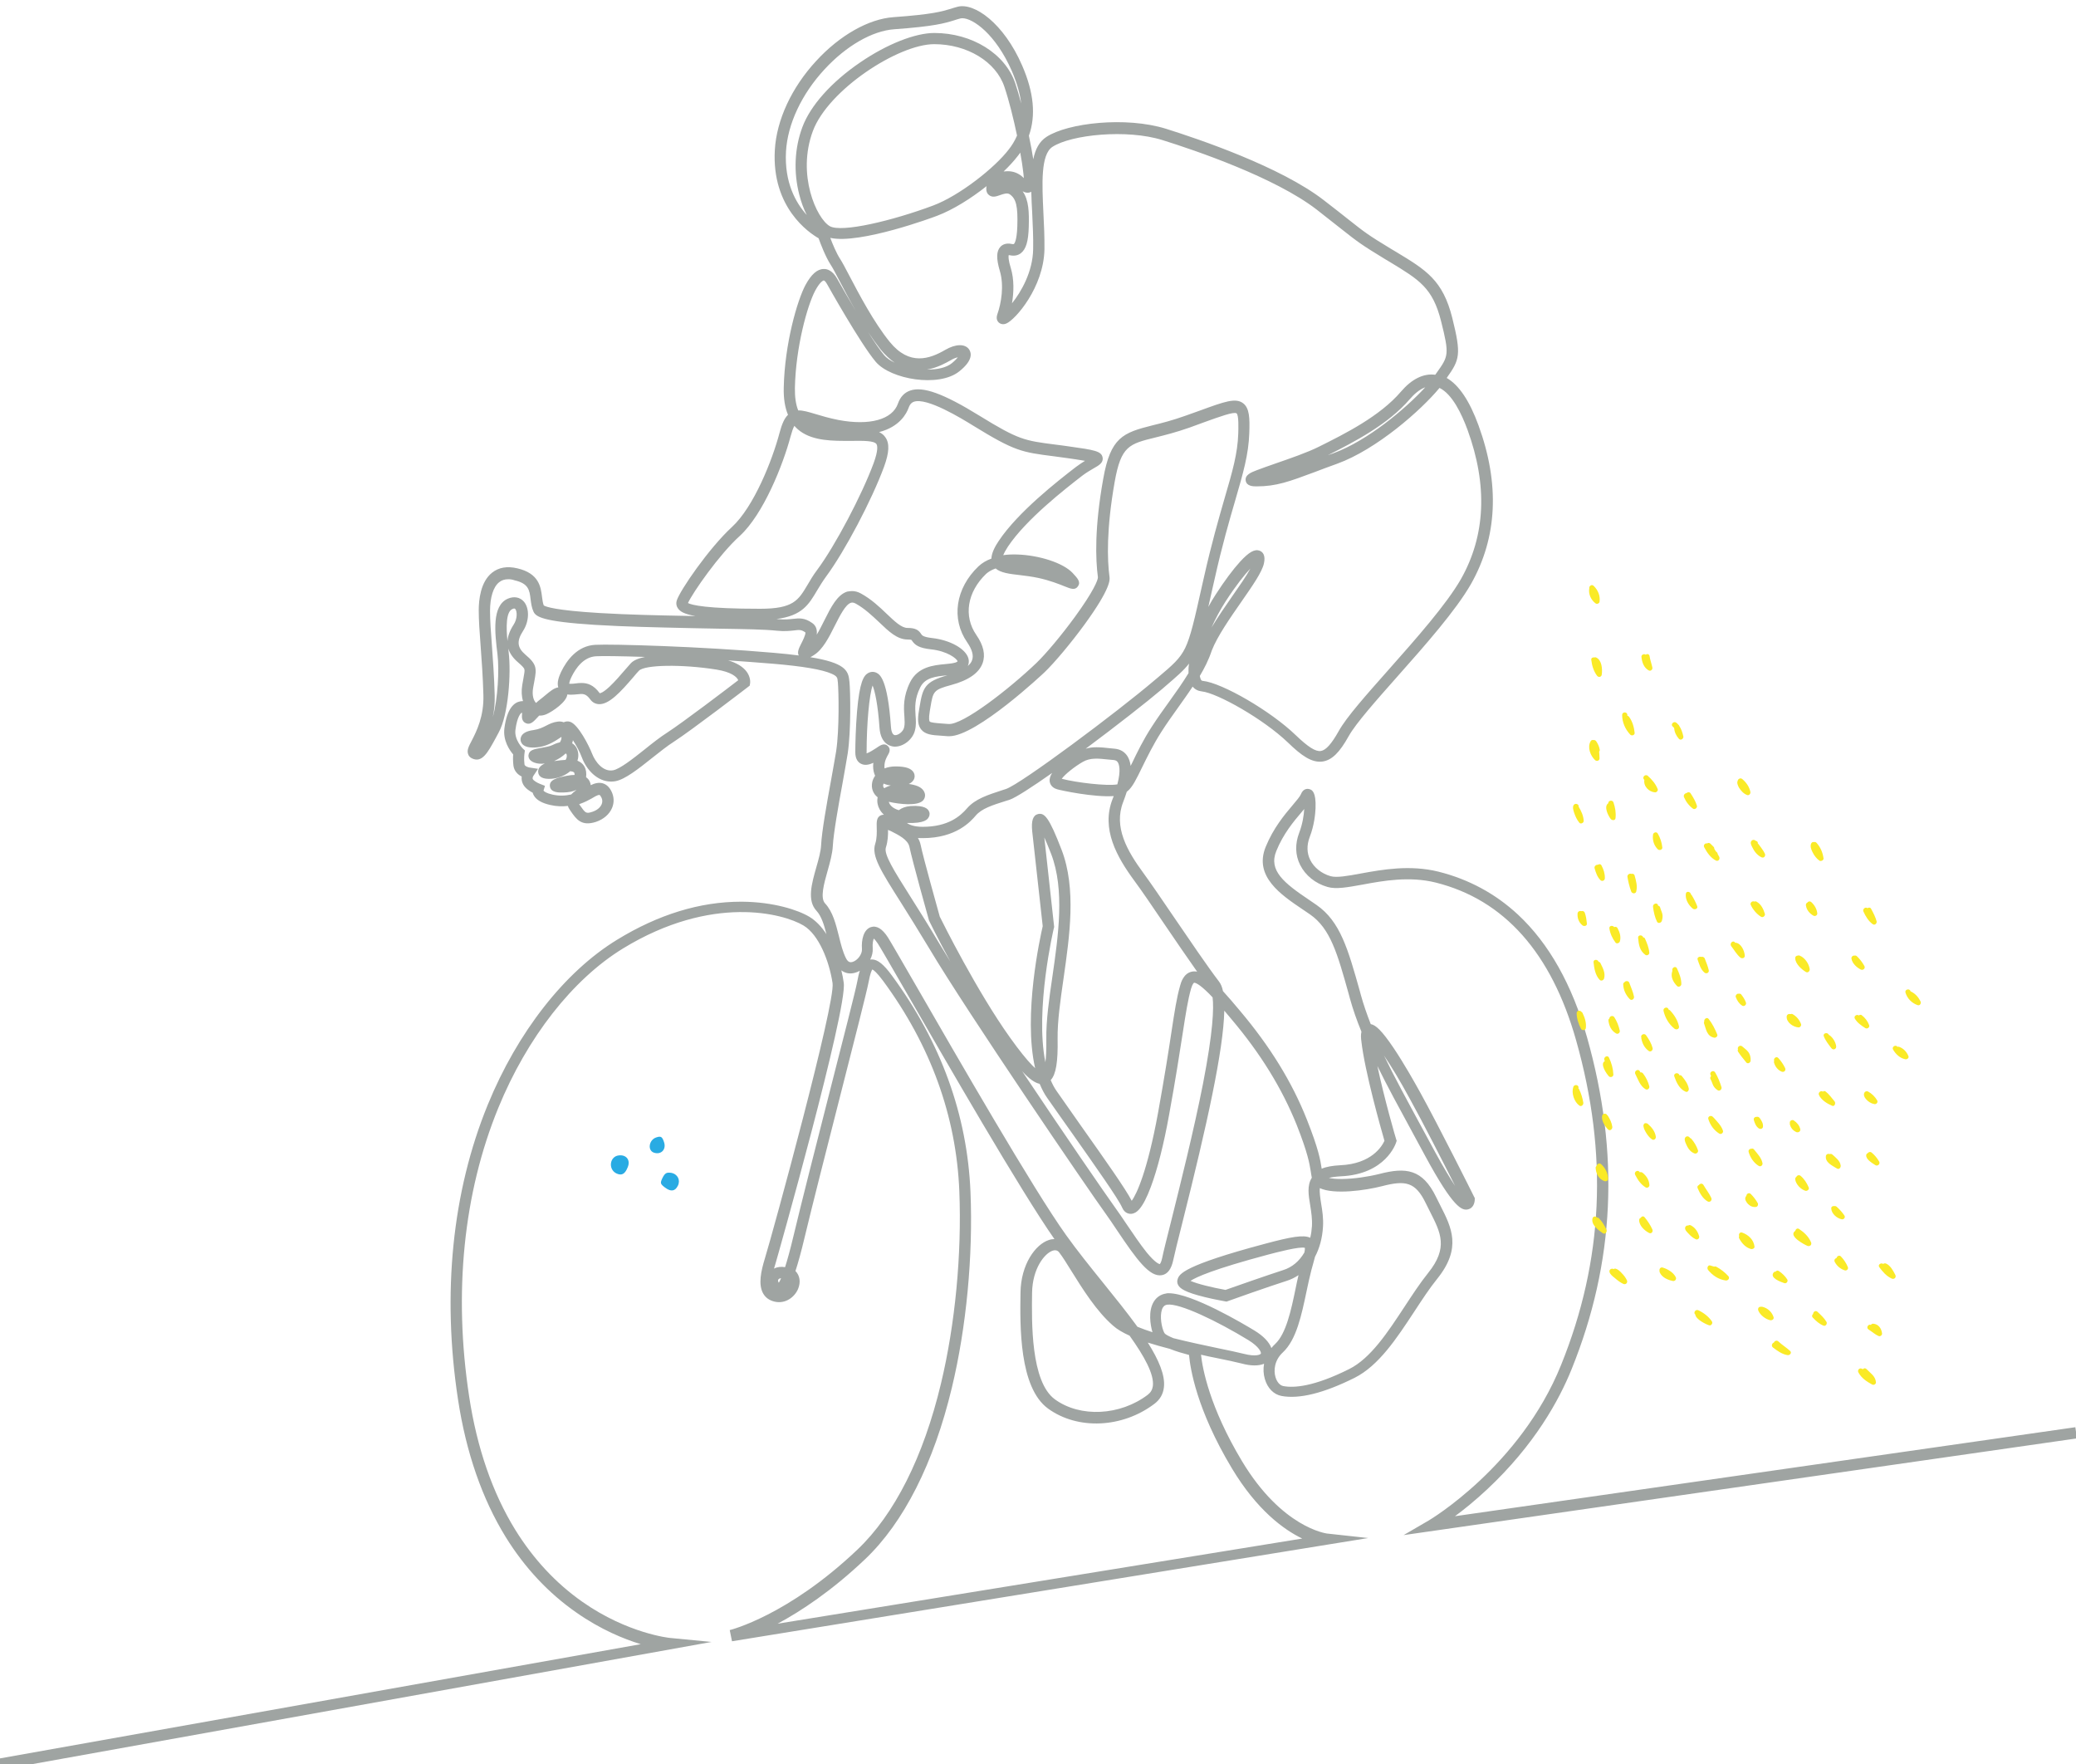 <?xml version="1.0" encoding="utf-8"?>
<!-- Generator: Adobe Illustrator 24.3.0, SVG Export Plug-In . SVG Version: 6.00 Build 0)  -->
<svg version="1.1" id="Ebene_1" xmlns="http://www.w3.org/2000/svg" xmlns:xlink="http://www.w3.org/1999/xlink" x="0px" y="0px"
	 viewBox="0 0 1560.7 1326.1" style="enable-background:new 0 0 1560.7 1326.1;" xml:space="preserve">
<style type="text/css">
	.st0{fill:#9FA4A2;}
	.st1{fill:#FAEA27;}
	.st2{fill:#29ABE3;}
</style>
<g>
	<g>
		<path class="st0" d="M0.7,1330.3l-1.5-8.4l482.5-86c-12.8-3.9-30.1-11-48.3-23.7c-21-14.6-38.9-33.7-53.2-56.8
			c-17.7-28.7-29.8-63.5-35.9-103.6c-12.1-79.4-4.4-155.9,22.4-221.4c22.4-54.7,57.8-99.9,97.2-124c31-19,62.3-28.6,93.1-28.6
			c0.3,0,0.7,0,1,0c23.5,0.2,41.9,6.2,50.4,11.3c5,3,9.3,7.6,12.9,13.1c-1.8-7.1-3.8-13.6-7.5-17.6c-7.2-7.7-3.6-20.4-0.1-32.7
			c1.7-5.9,3.4-12,3.6-16.7c0.5-10,4.1-30.4,7.4-48.3c1.5-8.5,3-16.6,3.9-22.2c2.5-16.5,1.9-45.3,1.3-51.8l-0.1-0.7
			c-0.2-2.6-0.3-3.9-4.7-5.8c-7-3.1-21.5-5.6-44.2-7.5c-10.7-0.9-22.1-1.7-33.5-2.5c6.5,1.9,11.2,4.8,14,8.6c3,4.2,2.6,8,2.5,8.7
			l-0.3,1.7l-1.3,1c-1.7,1.3-42.2,32.4-55.8,41.2c-4.9,3.1-10.6,7.7-16.2,12.1c-10.5,8.4-20.5,16.2-27.6,17.5
			c-1.1,0.2-2.2,0.3-3.3,0.3c-10.4,0-18.5-8.9-21.9-18c-1.6-4.3-4.3-9.3-6.8-13.1c-0.1,0.8-0.3,1.6-0.6,2.3c2.6,1.5,4.2,4.3,4.6,7.7
			c0.2,1.8,0,3.6-0.6,5.4c1,0.4,1.9,0.9,2.7,1.5c2.1,1.6,3.4,3.9,3.8,6.6c0.2,1.5,0.2,2.9,0,4.3c0.7,0.5,1.3,1.1,1.8,1.7
			c1,1.3,1.5,2.7,1.7,4.3c2.7-1.3,5.9-2.3,9-1.4c2.8,0.8,5.1,2.9,6.7,6.3c1.9,4,2,8.3,0.3,12.3c-2,4.7-6.4,8.5-12.1,10.4
			c-10.9,3.5-14.7-1.9-19.1-8.3l-0.4-0.6c-0.8-1.1-1.3-2.1-1.6-3.1c-4,0.5-8.5,0.4-13.2-0.7c-6.3-1.4-10.5-3.8-12.4-7.2
			c-0.4-0.7-0.7-1.4-0.8-2c-2.3-1.2-5.6-3.3-7.2-6.3c-1.1-2-1.3-4.1-1.1-5.9c-2.9-1.4-5.6-4-6.2-8.1c-0.4-3.4-0.4-6.6-0.2-8.5
			c-2.7-3.1-7.8-10.5-6.6-19.7c2-15.4,7.6-19.4,11.9-20.2c0.7-0.1,1.4-0.2,2.1-0.2c-1.1-3.5-1.3-7.6-0.6-12c0.3-1.9,0.6-3.6,0.9-5.1
			c0.6-3.5,1.1-5.7,0.7-6.9c-0.3-1-1.6-2.4-4.6-5c-3.8-3.2-6.3-6.7-7.5-10.5c0.1,1,0.2,1.9,0.3,2.8c1.9,15.6-0.1,46.8-7.5,60.3
			c-0.8,1.5-1.6,2.9-2.3,4.3c-6,11-10.3,18.9-17.9,15.1c-1.4-0.7-2.4-1.8-2.8-3.2c-1-2.9,0.4-5.7,2.8-10.2
			c3.5-6.8,9.2-18.1,8.7-34.3c-0.4-14.1-1.3-26.3-2.1-37.1c-0.8-10.3-1.4-19.2-1.4-26.5c0-7.6,1.3-21.3,10-28.2c5-4,11.4-5.1,19-3.3
			c16.4,3.8,17.7,14.1,18.6,21.6c0.3,2.3,0.6,4.6,1.3,6.3c1.6,1,8.8,3.7,41.9,5.7c21.6,1.3,46.3,1.8,62.6,2.1
			c3.3,0.1,6.3,0.1,8.8,0.2c0.2,0,0.4,0,0.7,0c-8.9-1.6-11.5-3.6-13-5.6c-1.3-1.7-1.7-3.8-1.1-5.9c2.2-7.5,24.4-39.7,41.5-55.4
			c16.6-15.2,30.5-50.6,35.8-70.7c1.8-6.8,3.7-11.1,6.4-13.7c-2.3-5.5-3.4-12.2-3.2-20.4c0.7-33.2,10.2-65.6,16.3-77.1
			c4.4-8.1,8.9-12.1,13.8-12.1c2.7-0.1,6.6,1.2,10,7.2c2.8,5,8.3,14.6,14.3,24.7c-4.9-8.5-9.3-16.9-12.8-23.6
			c-2.7-5.2-4.9-9.4-6.2-11.3c-4.1-6.3-7.8-16.2-9.2-20.1c-7.2-4.1-35.4-23.1-32.9-66.4c1.3-22.5,12.6-46.9,31.1-66.9
			c17.7-19.3,39.5-31.6,58.1-32.9c29.4-2.1,36.4-4.3,43.1-6.3c1.5-0.5,3.1-1,5-1.5c12.7-3.4,34.9,12.5,48.6,44.1
			c8.8,20.2,10.5,37.6,5.1,52.8c1.4,6.6,2.5,12.7,3.3,17.7c1.5-7.5,4.5-13.3,9.9-16.8c16-10.5,59.7-15.5,89.9-6.1
			c24.8,7.8,86,28.5,118.5,53.6c8.5,6.5,14.2,11.1,18.8,14.7c11.8,9.3,14.2,11.3,31.9,22l3.7,2.2c22.7,13.7,35.2,21.3,42.3,49.7
			c6.9,27.7,5.6,31.3-4.2,45.1c9.2,5.3,17.2,17.2,23.9,35.6c16.1,44.1,14.2,84.2-5.6,119.2c-11.2,19.7-34.5,46.1-55.1,69.3
			c-16.1,18.2-31.4,35.4-36.8,45c-7,12.6-12.7,18.1-19.6,19.2c-8.2,1.2-16.1-4.5-26.1-14.2c-18.4-17.7-53.2-37.3-64.9-38.5
			c-2.7-0.3-5.1-1.5-6.8-3.6c-3.5,5.4-7.3,10.6-10.9,15.7c-4.2,5.9-8.6,12-12.6,18.3c-6.2,9.7-10.7,19-14.4,26.5
			c-4.3,8.8-7.3,15.2-11.3,18.3c-0.1,0.1-0.2,0.2-0.3,0.2c-0.7,2.4-1.7,4.9-2.7,7.7c-7.4,18.8,3,36.9,15.3,53.6
			c5.2,7.1,13.6,19.4,22.5,32.5c12.1,17.7,25.7,37.8,34.3,49c1.3,1.7,2.3,4.1,2.9,7.1c3.7,4.1,8,9,12.8,14.8
			c22.6,26.8,39.1,53.5,50.3,81.8c8.8,22.2,10.1,30.3,11.1,36.8c0,0,0,0,0,0.1c3.5-1.5,8.1-2.3,13.8-2.6c23.8-1,31.6-14.4,33.4-18.4
			c-2.5-8.6-14.9-52.4-17.4-75.2c-0.2-1.5-0.5-4.2,0.1-6.8c-3.5-8.5-6.4-16.8-8.7-25.1l-0.8-3c-8.6-30.8-13.8-49.4-29.2-60.1
			c-1.7-1.2-3.5-2.4-5.3-3.6c-16.5-11.1-37-24.9-28-47.1c5.8-14.2,14.1-24.1,20.3-31.4c2.8-3.3,5.5-6.5,6.2-8.2
			c1.7-4.4,5.1-4.4,6.8-3.7c1.4,0.5,4.7,1.8,4.2,14.2c-0.2,4.2-0.9,12.7-4.4,21.7c-2.3,6.1-2.2,12,0.4,17.2
			c2.8,5.7,8.6,10.3,15.3,12.2c4.6,1.3,12.9-0.2,22.6-2c16.5-3,37-6.7,58.5-1.4c22.8,5.7,42.9,16.6,59.8,32.3
			c23.2,21.6,40.7,52.7,51.9,92.2c24.7,87.4,20.9,169.1-11.6,249.5c-9.2,22.8-27.7,56.9-63.6,90.4c-9.1,8.5-17.4,15.2-24.1,20.1
			l466.4-66.9l1.2,8.4l-506.2,72.7l18.9-11c0.7-0.4,68.8-40.8,99.5-116.9c31.8-78.6,35.5-158.4,11.3-244
			c-18.6-65.8-54.1-105.7-105.5-118.6c-19.8-4.9-39.3-1.4-54.9,1.5c-11.2,2-20,3.7-26.5,1.8c-9.1-2.6-16.6-8.6-20.6-16.6
			c-3.7-7.4-3.9-15.7-0.7-24.1c2.5-6.5,3.5-13,3.8-17.9c-0.6,0.8-1.3,1.6-2.1,2.5c-5.8,6.8-13.7,16.2-18.9,29.1
			c-6,14.7,5.9,24.1,24.8,36.8c1.8,1.2,3.6,2.4,5.4,3.7c17.9,12.4,23.7,33.2,32.6,64.8l0.8,3c2,7.2,4.5,14.4,7.4,21.8
			c3.7,0.6,8.4,4.9,17.3,18.1c7.7,11.5,15.7,25.7,19.8,33.1c14,25.3,40.4,78.1,40.6,78.6l0.5,0.9v1c0,2.9-1.3,6.6-4.9,7.5
			c-4.7,1.2-11.1-0.9-32.2-39.8c-3.2-5.9-6.2-11.5-9.1-16.8c-10.6-19.5-19.6-36-27-51.1c5.2,24.7,13.9,54.6,14.1,55l0.4,1.2
			l-0.4,1.2c-0.3,1-7.9,24-41.6,25.5c-3.6,0.2-6.6,0.6-9,1.2c2.3,0.5,5.6,0.9,10.3,0.8c8.4-0.1,19-1.6,27.8-3.8
			c19.7-5.1,32.3-3.8,42.6,17.5c1.1,2.2,2.2,4.4,3.2,6.4c8.3,16.3,16.2,31.8-2.4,54.9c-5.9,7.3-11.5,15.9-17.4,24.9
			c-13.1,19.9-26.6,40.5-44.8,49.6c-23.1,11.5-41.5,16.1-54.9,13.6c-5.8-1.1-10.5-5.8-12.5-12.7c-1.1-3.7-1.3-7.7-0.6-11.5
			c-4.1,1.7-10,1.7-16.9-0.2c-4.7-1.2-11.4-2.6-19.3-4.2c-3.6-0.7-7.4-1.5-11.2-2.4c1.1,10.3,6.4,39.4,30.8,80
			c30.1,50.1,63.4,54.3,63.8,54.4l31.1,3.4l-30.9,5l-447.4,72.6l-1.7-8.4c0.4-0.1,43.7-10.8,96-60.5c27.9-26.5,49.6-69.6,62.8-124.8
			c10.7-44.6,15.7-97.3,13.8-144.7c-2.3-56.4-21.6-109.6-57.3-158c-4.8-6.5-7.2-8.2-8.1-8.6c-0.5,0.7-1.6,2.9-2.8,9.5
			c-1.4,7.3-10.6,43.4-21.3,85.3c-10,39.2-21.3,83.6-26.8,106.6c-2.6,11-4.9,19.2-6.9,25.3c3.3,3.3,4.1,8.3,2,13.4
			c-2.6,6.2-9.5,11.5-17.7,9.6c-3.8-0.9-6.7-2.9-8.5-6c-4-6.9-1.6-17.2,1.2-26.4c6-19.5,53.2-192,50.9-207
			c-2.5-16.6-10.3-36.4-21.8-43.3c-15.1-9.1-68.9-23.6-135.7,17.2c-37.9,23.2-72.1,66.9-93.8,119.9c-26.2,64-33.8,139-21.9,216.9
			c5.9,38.8,17.6,72.5,34.6,100.1c13.6,22,30.6,40.3,50.6,54.3c34.1,23.9,65.6,27.1,65.9,27.1l31.1,3L0.7,1330.3z M655.5,721.2
			c4.3,0,8.9,3.7,15.1,12.2c36.7,49.9,56.6,104.6,59,162.7c2,48.1-3.1,101.7-14,147c-13.6,56.8-36.2,101.4-65.3,129
			c-25.2,23.9-48.2,39-65.7,48.4l394.4-64c-13.9-6.7-34-21.3-52.9-52.8c-26.6-44.3-31.3-75.2-32.2-85.2c-4.1-1.1-9.6-2.6-14.5-4.6
			c-5.7-1.5-11.2-3-16.5-4.7c8.2,13,13.2,24.6,12.1,33.7c-0.6,5.1-3,9.2-7.1,12.3c-24.1,18.3-57.7,19.8-80,3.6
			c-21.8-15.9-21.1-62.3-20.7-87.2c0.3-21.2,11.2-36.2,21.3-39.5c1.4-0.5,2.8-0.7,4.2-0.7c-25.1-35.8-81.2-133-111.5-185.7
			c-11.2-19.4-19.2-33.3-21.3-36.5c-1.4-2.1-2.4-3.2-3-3.7c-0.5,1.2-1.1,3.8-0.8,7.3c0.2,2.8-0.5,5.8-1.9,8.5
			C654.8,721.2,655.1,721.2,655.5,721.2z M793.2,939.8c-0.5,0-1.1,0.1-1.8,0.3c-6.1,2-15.2,13.4-15.5,31.6
			c-0.3,21.7-1.1,66.9,17.2,80.2c19,13.8,49,12.3,69.8-3.5c2.2-1.7,3.4-3.8,3.8-6.5c1.1-8.9-6.5-22.5-17.5-37.9
			c-5.1-2.3-9.4-4.8-12.5-7.6c-12.4-10.8-22.9-27.6-31.3-41.1c-3.5-5.6-6.5-10.5-9-13.7C795.8,940.7,794.8,939.8,793.2,939.8z
			 M988.6,944.7c-0.4,1.6-0.9,3.4-1.4,5.2c-0.4,1.4-0.8,3-1.3,4.7c-1.3,4.9-2.4,10.2-3.6,15.8c-3.8,18-7.6,36.6-17.9,46.2
			c-6.4,5.9-7,13.7-5.5,18.6c1.1,3.7,3.3,6.2,5.9,6.7c7.9,1.5,22.9,0.5,49.5-12.8c16.2-8.1,29-27.7,41.5-46.7
			c5.8-8.8,11.7-17.9,17.9-25.6c15.2-18.9,9.4-30.1,1.5-45.7c-1.1-2.1-2.2-4.3-3.3-6.6c-7.8-16.2-15.4-17.4-32.8-12.9
			c-12.8,3.3-36.2,6.5-46.9,1.5c-0.3,3.1,0.3,7.1,1,11.6c0.9,5.3,1.8,11.2,1.4,17.4C994.1,930.7,992,938.3,988.6,944.7z
			 M882.2,1005.9c11.5,2.9,23.5,5.4,33.4,7.5c7.9,1.6,14.8,3.1,19.7,4.3c8.6,2.2,12.2,0.6,12.6-0.2c0.4-0.9-1.2-5.1-9.3-10.1
			c-23.4-14.3-51.9-28-61.1-26.7c-1.5,0.2-2.5,0.9-3.3,2.2c-2.3,3.9-1.6,12.1,0.4,17.4c0.5,1.2,0.8,1.8,1,2
			C876.3,1003.2,878.8,1004.5,882.2,1005.9z M878.6,972.1c17.5,0,56.5,23.2,64.4,28c6.8,4.1,11.2,8.8,12.8,13.2
			c0.9-1.1,1.8-2.1,2.8-3c8.3-7.7,12.1-25.7,15.4-41.7c0.7-3.5,1.4-6.8,2.2-10.1c-2.7,1.8-5.7,3.3-8.9,4.3
			c-12.3,3.9-43.8,15-44.1,15.2l-1.1,0.4l-1.1-0.2c-0.3-0.1-7.6-1.3-15.3-3.2c-15.1-3.7-18.5-6.5-19.9-8.9c-0.9-1.5-1-3.2-0.4-4.8
			c1.3-3.5,3.7-9.9,65.7-26.4c19.4-5.2,28.8-6.9,33.9-4.5c0.7-2.8,1.1-5.7,1.3-8.8c0.3-5.2-0.5-10.4-1.3-15.5
			c-1.3-7.7-2.5-15,1.2-20.8c-0.3-1.7-0.6-3.2-0.8-4.8c-1-6.1-2.2-13.7-10.6-35C963.7,818,947.7,792,925.7,766
			c-1.8-2.1-3.6-4.2-5.3-6.3c-0.6,29.5-12.8,85-31.7,160.1c-3.2,12.7-5.7,22.7-6.7,27.5c-1.4,6.6-4.2,10.4-8.4,11.2
			c-9.3,1.8-19-11.6-33.9-33.8c-2.9-4.3-5.6-8.4-8-11.7c-13.9-19.2-104.8-152.5-133-199.9c-8.3-13.8-15.5-25.3-21.3-34.5
			c-15.4-24.3-22.4-35.4-19.4-44.4c1.3-4,1.2-8.8,1.1-12.2c-0.1-4.1-0.2-7.6,3-9.1c0.6-0.3,1.4-0.5,2.4-0.5c-2.7-2.5-4.2-5.4-4.7-8
			c-0.4-1.8-0.3-3.5,0-5.1c-3.4-2.6-5-6.8-4.1-11.2c0.3-1.7,1.1-3.4,2.2-5c-0.9-1.9-1.5-4.3-1.5-7.2c0-0.9,0.1-1.7,0.2-2.5
			c-3.3,1.5-6.6,2.2-9.5,0.6c-1.9-1-4.1-3.3-4.1-8.5c0-5.8,0.3-18.7,1.3-30.6c1.9-22.3,5-27,8.2-28.9c2.1-1.2,4.5-1.3,6.6-0.2
			c2.2,1.2,8.2,4.3,10.7,40.6c0.1,1.8,0.7,6,3,6.2c2.4,0.2,6.2-2.6,6.9-5.8c0.6-2.4,0.4-5.2,0.2-8.4c-0.5-6.6-1-14.9,4.3-25.6
			c5.8-11.6,17.7-12.8,26.4-13.6c3.8-0.4,7.7-0.7,9.1-1.9c0.1-0.1,0.1-0.1,0.2-0.2c-0.5-2-7.7-7.7-20-9c-9.1-1-12.1-3.2-14.4-6.7
			c-0.1-0.1-0.2-0.3-0.3-0.4c-0.2-0.1-1-0.3-2.9-0.3c-7.8,0-14.1-6-21.4-13c-5.1-4.8-10.9-10.3-17.6-14c-1.8-1-3-0.8-3.6-0.6
			c-4.1,1.3-8.3,9.7-12.1,17.2c-4.4,8.8-9,17.9-15.7,22.1c-0.8,0.5-1.7,1.1-2.7,1.6c25.8,4.2,28.6,9.9,29.3,17.8l0.1,0.6
			c0.7,7,1.3,36.5-1.3,53.9c-0.9,5.7-2.4,13.8-3.9,22.4c-3.1,16.8-6.8,37.7-7.3,47.2c-0.3,5.7-2.1,12.2-3.9,18.6
			c-2.7,9.6-5.8,20.4-1.9,24.6c5.8,6.2,8.1,15.6,10.4,24.7c1.4,5.8,2.9,11.8,5.3,16.5c1.6,3.2,3.4,3.2,4.8,2.8
			c3.8-1,7.5-5.9,7.2-9.7c-0.5-6.8,1.1-14.6,6.7-16.5c4.3-1.4,8.6,1.2,12.8,7.7c2.1,3.3,9.8,16.7,21.5,36.9
			c30.8,53.4,88.1,152.9,112.4,186.8c8.2,11.5,18.1,23.8,27.7,35.7c9.3,11.5,18.3,22.7,26,33.3c3.4,1.4,7.2,2.8,11.3,4.1
			c-1.7-5.8-3.2-15.9,0.9-22.8c2.1-3.5,5.3-5.7,9.4-6.3C877,972.1,877.8,972.1,878.6,972.1z M895,962.8c4.8,2.2,16.2,5,26.3,6.8
			c5.6-2,32.2-11.3,43.4-14.9c6.7-2.1,12.1-6.7,15.9-13.2c0.3-1.5,0.5-2.8,0.4-3.5c-3.6-1.3-21.8,3.5-27.8,5.1
			C912.3,954,899.2,960,895,962.8z M587.2,960.8c-0.8,0.1-1.4,0.3-1.8,0.7c-0.2,0.2-0.9,0.8-0.2,2.2c0.1,0.2,0.2,0.4,0.3,0.5
			C586,963.5,586.5,962.4,587.2,960.8z M632.5,729.4c0.8,3.2,1.4,6.3,1.8,9.3c3,19.5-50.6,209-51.2,210.8c-0.3,1-0.7,2.4-1.2,4.1
			c2.4-1.3,5.3-1.6,8.3-1.1c1.7-5.3,3.8-12.8,6.3-23.3c5.5-23.1,16.8-67.6,26.8-106.8c10.2-40,19.9-77.7,21.2-84.7
			c0.5-2.8,1.1-5.6,1.9-8c-1.2,0.7-2.4,1.2-3.6,1.5C639,732.3,635.4,731.6,632.5,729.4z M768.5,805.3
			c31.1,46.6,62.4,92.1,70.1,102.8c2.5,3.4,5.3,7.6,8.2,11.9c4.9,7.2,10.4,15.4,15.3,21.5c6.6,8,9.3,8.6,9.8,8.7
			c0.2-0.2,1.1-1.2,1.8-4.6c1-5,3.6-15.1,6.8-27.9c6.7-26.9,16.9-67.5,23.9-103.1c7.6-39.1,8.2-56.9,7.2-64.9
			c-1.8-2-3.6-3.7-5.2-5.2c-6.4-6-8.5-5.8-8.7-5.8c0,0-1.1,0.4-2.3,4.5c-2.4,8.5-3.9,18.2-6.4,34.3c-2.2,14-5.1,33.2-10.1,60.5
			c-4,22.3-8.8,41-13.7,54.1c-6.4,17.2-11.1,19.9-14.5,20.3c-1.1,0.1-5,0.2-7.1-4.7c-2.8-6.5-19.7-30.4-37.5-55.7
			c-6.2-8.8-12.7-17.9-18.9-26.8c-2.2-3.1-4-6.7-5.6-10.5C778.1,814,773.8,811.1,768.5,805.3z M789.9,811.9c1.3,3,2.7,5.8,4.5,8.3
			c6.2,8.9,12.6,18,18.8,26.8c17.7,25,33.1,46.8,37.6,55.6c3.7-4.9,11.8-22.4,19.8-66.1c4.9-27.2,7.9-46.3,10-60.3
			c2.5-16.4,4-26.2,6.6-35.3c0.6-2.3,2.6-9.2,8.7-10.5c1.3-0.3,2.7-0.3,4.1,0c-7.6-10.8-16.6-23.9-24.8-36
			c-8.8-13-17.1-25.2-22.3-32.2c-13.1-17.8-25.4-39.1-16.4-61.8c0.3-0.7,0.5-1.4,0.8-2c-15.1,1-39.4-4.2-42.5-5.1
			c-4.6-1.3-5.5-4.6-5.7-6c-0.2-2,0.5-4.2,1.9-6.3c-15.1,10.6-27.4,18.6-32.1,20.2l-2.3,0.7c-10.8,3.4-18.6,5.9-23.1,11.2
			c-3.6,4.2-14.6,16.9-39.8,16.9c-1.2,0-2.4,0-3.6-0.1c0.9,1.5,1.6,3.2,2,5.1c2,9.8,13.2,49.6,14.4,54c2.3,4.7,28,56.2,52.8,90.9
			c7,9.8,12.5,16.6,16.8,21c0.8,0.8,1.5,1.4,2.1,2c-9.2-40,3.9-98.9,5.7-106.7l-7.9-71.3c-0.8-8,0.6-12.1,4.4-13
			c4.8-1.1,8.3,2.4,17.7,26.9c11.2,29.1,6,64.9,1.5,96.4c-2.4,16.7-4.7,32.4-4.5,45.8C795.4,798.2,793.9,807.6,789.9,811.9z
			 M1040.5,793.5c7.8,16.2,17.6,34.1,29.3,55.7c2.9,5.4,6,11,9.1,16.8c6.6,12.1,11.5,20.1,15,25.4c-8.7-17.3-24.3-47.9-34-65.4
			C1052.5,812.3,1045.8,801.3,1040.5,793.5z M785.1,629.5l7.4,67.3l-0.2,0.7c-0.2,0.7-14.4,61.3-6.4,101c0.5-3.7,0.8-9.2,0.7-17.4
			c-0.2-14.1,2.1-30.2,4.6-47.2c4.4-30.5,9.4-65.1-1-92.1C788.1,636.5,786.5,632.5,785.1,629.5z M667.6,623.8
			c0.1,3.7-0.1,8.6-1.6,13.2c-1.7,5.1,5.9,17.2,18.5,37.1c5.8,9.2,13.1,20.7,21.4,34.7c2.4,4,5.3,8.7,8.5,13.9
			c-9.4-17.3-15.7-30.1-15.8-30.4l-0.2-0.4l-0.1-0.4c-0.5-1.8-12.4-44.3-14.6-54.9c-1.1-5.5-8.3-9-14-11.9
			C669,624.5,668.3,624.1,667.6,623.8z M656.4,704.9L656.4,704.9L656.4,704.9z M681.8,618.6c1.8,1.4,5.5,2.9,11.9,2.9
			c19.1,0,28.2-8,33.3-13.9c6.2-7.1,15.4-10,27-13.8l2.2-0.7c11.1-3.6,83.9-58,111.7-81.7l2.4-2c11.5-9.7,16.7-14.2,20.7-22.3
			c4.1-8.5,7-21.4,12.7-47l1.3-5.7c5.8-25.9,11.3-44.8,15.7-60.1c5.9-20.1,9.7-33.4,10.2-48.3c0.1-3.5,0.5-14.1-1.3-15.3
			c-2-1.4-12.7,2.5-24.1,6.6c-3.4,1.2-7.1,2.6-11.2,4.1c-10.2,3.6-18.7,5.7-25.5,7.4c-20,4.9-26,6.4-30.8,33.4
			c-6.3,35.7-5.6,58.6-3.9,71.4c0.3,2.1,1.1,8.5-18.6,35.6c-10.2,14-22.7,28.9-30.2,36.1c-0.5,0.5-51,48.1-71.6,48.1
			c-0.4,0-0.7,0-1.1,0c-1.9-0.2-3.6-0.3-5.3-0.4c-6.5-0.4-11.7-0.8-14.8-4.7c-2.4-3-2.9-7.2-1.6-14.4c0.2-1,0.3-2,0.5-3
			c2.3-13.9,3.9-18.6,20.9-23.3c-0.3,0-0.6,0.1-0.9,0.1c-7.8,0.8-15.9,1.5-19.6,9c-4.3,8.6-3.9,15-3.5,21.2
			c0.3,3.7,0.5,7.3-0.4,10.9c-1.6,7.1-9.1,12.9-15.9,12.4c-2.3-0.2-9.9-1.7-10.8-14.1c-1.2-17.6-3.5-27.7-5.2-31.8
			c-2.5,7-4.5,28.6-4.5,50.3c0,0.3,0,0.5,0,0.7c2-0.6,5.7-3,7.4-4.1c0.5-0.3,0.9-0.6,1.3-0.9c1.9-1.2,4.8-3,7.3-0.5
			c2.5,2.4,0.8,5.3,0.2,6.4c-1,1.7-2.8,4.8-2.8,8.7c0,0.6,0,1.2,0.1,1.7c2.4-1,5.2-1.5,8.4-1.5c0,0,0,0,0,0c3.8,0,6.8,0.4,9.1,1.2
			c4.6,1.7,5.1,4.8,5.1,6.1c0,2.5-1.6,4.6-4.4,5.9c2.5,0.3,4.8,0.9,6.6,1.6c3.6,1.5,4.9,3.7,5.4,5.3c0.6,2.1,0,4.3-1.6,5.8
			c-4.3,3.9-17,2.6-25.4,0.7c0,0,0,0,0,0c0.5,2.4,3,5,7.5,6.3c2.1-1.6,5-2.8,8.9-3.1c10.9-0.7,12.8,2.4,13.5,3.4c1,1.6,1,3.5,0,5.1
			C697.4,615.7,695.4,619.1,681.8,618.6z M435.4,604.5C435.4,604.5,435.4,604.5,435.4,604.5l0.5,0.7c4.3,6.1,4.6,6.6,9.5,5
			c3.3-1.1,5.8-3.1,6.9-5.6c0.7-1.7,0.7-3.5-0.2-5.2c-0.6-1.2-1.1-1.8-1.4-1.8c-1.2-0.4-4.9,2-6.1,2.7
			C443,601.2,439.8,603,435.4,604.5z M408.6,594.3c0.4,0.6,2.2,2,6.8,3c4.9,1.1,9.7,0.9,14-0.1c1.1-1.2,2.3-2.1,3.2-2.8
			c0.2-0.2,0.5-0.4,0.8-0.7c-2.6,1.3-5.9,1.9-9.8,2c-3.4,0.1-9.6,0.2-10.2-4.7c-0.5-4.5,4.4-6.3,13-7.9c2.1-0.4,3.9-0.6,5.6-0.6
			c0-0.3,0-0.6-0.1-1c-0.1-0.7-0.3-0.9-0.5-1c-0.5-0.4-1.5-0.7-2.7-0.8c-3.7,3.2-8.8,5.3-14.1,5.7c-6.2,0.4-9.6-1.2-10-4.9
			c-0.3-2.7,1.5-5,5-6.6c-2.8,0.4-5.6,0.2-8-0.7c-3.8-1.5-4.4-3.8-4.3-5.5c0.4-3.9,4.2-4.6,9.4-5.5c2.9-0.5,6.8-1.2,8.5-2.1
			c1.2-0.6,3.3-1.6,5.7-2.1c0,0,0,0,0,0c0.9-1.3,1.3-2.8,1.2-4.1c-4.2,2.8-9.7,6.5-16.4,7.6c-4.6,0.7-10.5,0.9-13.2-2.4
			c-1.2-1.5-1.5-3.4-0.8-5.2c1.1-2.7,4.1-4.4,9.2-5.1c4.3-0.6,7.1-2,9.8-3.4c2.5-1.3,5.2-2.6,8.7-3c1.6-0.2,3.1,0,4.4,0.5
			c1.6-0.7,3.2-0.9,4.9-0.3c6,2,14.1,17.9,16.5,24.1c2.2,5.7,8.1,13.7,15.7,12.3c5.1-0.9,15.1-8.8,23.9-15.8
			c5.7-4.6,11.7-9.3,16.9-12.6c11.7-7.6,45-32.9,53.3-39.3c-1-2.5-5.2-6.2-16.4-8c-25.7-4.1-54-3.7-58.3,0.9
			c-1.1,1.1-2.5,2.8-4.1,4.7c-9.7,11.3-18.3,20.7-25.9,20.4c-2.6-0.1-4.9-1.3-6.5-3.5c-3.4-4.6-5.5-4.4-10-3.9
			c-1.4,0.1-2.9,0.3-4.6,0.3c-1,0-1.9-0.1-2.7-0.2c-0.5,5.7-11.1,12.8-15.6,14.8c-1.8,0.8-3.7,1.2-5.6,1.1c-0.3,0.4-0.6,0.7-0.9,1
			c-3.3,3.6-5.7,6.2-9.1,4.7c-1.2-0.5-3.2-2-2.9-5.8c0.1-1,0.1-1.6,0-2.1c0,0-0.1,0-0.1,0c-0.6,0.1-3.5,2.7-4.8,12.9
			c-1,7.6,5.5,13.9,5.5,14l1.6,1.5l-0.3,2.2c0,0-0.6,3.9,0,8.3c0.2,1.4,3,2.2,3.6,2.3l6.6,1l-3.7,5.6c0,0,0,0,0,0
			c0,0-0.7,1.3-0.2,2.2c0.6,1.1,3.2,2.7,5.3,3.5l3.8,1.5L408.6,594.3z M408.4,594.9L408.4,594.9
			C408.4,594.9,408.4,594.9,408.4,594.9z M664.3,589c-0.1,0.3-0.2,0.6-0.3,0.9c-0.2,0.8-0.1,1.8,0.8,2.6c0.3-0.2,0.7-0.4,1-0.6
			c1.2-0.6,2.5-1.1,3.9-1.5C667.8,590.2,666,589.8,664.3,589z M798.2,585.4c11.1,2.9,34.1,5.6,41.8,4.2c2.9-10.9,1.2-15.2,0.4-16.5
			c-0.5-0.8-1.2-1.6-3.1-1.8c-1.5-0.1-2.9-0.3-4.3-0.4c-7.4-0.8-13.3-1.4-18.8,1.7C808,576.1,800.5,582.1,798.2,585.4z M796.7,584.9
			C796.7,584.9,796.7,584.9,796.7,584.9C796.7,584.9,796.7,584.9,796.7,584.9z M411.4,576.9L411.4,576.9L411.4,576.9z M824.3,561.7
			c3.2,0,6.4,0.3,9.7,0.7c1.3,0.1,2.7,0.3,4.1,0.4c4.2,0.4,7.5,2.4,9.6,5.8c1,1.7,1.9,3.9,2.3,7.1c0.3-0.7,0.7-1.5,1.1-2.2
			c3.7-7.7,8.3-17.3,14.9-27.4c4.1-6.4,8.6-12.6,12.9-18.6c5.2-7.2,10.2-14.3,14.6-21.5c-0.1-2.2,0-4.7,0.4-7.2
			c-4.1,5.3-9.6,10-17.9,17.1l-2.3,2c-11.4,9.7-34.7,27.9-57.5,44.9C818.8,562,821.5,561.7,824.3,561.7z M425.2,566.4
			c-2.4,2.3-5.5,4.3-8.7,5.7c0.3-0.1,0.6-0.1,0.9-0.1c2.8-0.4,5.4-0.7,7.8-0.8c0.7-1.1,1-2.3,0.9-3.4c0-0.4-0.2-1.1-0.5-1.2
			C425.6,566.5,425.4,566.4,425.2,566.4z M902,508.1c0.2,1,0.4,1.8,0.7,2.5c0.5,1,1,1.2,1.5,1.2c14.7,1.5,51.3,22.8,69.9,40.8
			c9.3,8.9,14.9,12.5,18.9,11.9c3.8-0.6,8-5.3,13.4-14.9c5.8-10.5,20.7-27.2,37.8-46.5c20.3-22.9,43.3-48.9,54.1-67.8
			c18.5-32.7,20.2-70.4,5-112.1c-4.5-12.3-11.6-27-21.1-31.6c-13.8,16.7-47.2,46.2-77,57c-6.4,2.3-11.8,4.3-16.7,6.2
			c-19.3,7.2-29,10.8-43.8,10.8c-2.4,0-7.5,0-8.2-4.3c-0.7-4.3,4-6.2,8.2-7.8c3.6-1.4,8.5-3.1,14.2-5.1c10.7-3.7,24.1-8.3,32.8-12.7
			c19.3-9.6,45.7-22.8,61.5-41.3c8.1-9.5,17-13.9,25.8-12.7l1-1.4c9-12.6,9.7-13.7,3.4-38.8c-6.3-25.1-16.3-31.1-38.4-44.5l-3.7-2.2
			c-18.1-11-20.9-13.2-32.8-22.6c-4.6-3.6-10.3-8.1-18.7-14.7c-31.4-24.2-91.5-44.6-115.9-52.2c-26.8-8.4-68.6-4.1-82.7,5.1
			c-8.9,5.8-7.8,28-6.8,49.3c0.5,9.2,0.9,18.7,0.8,27.8c-0.6,28.5-21.8,52.8-28.7,55.7c-3.1,1.3-5.1-0.3-5.7-0.8
			c-0.9-0.9-2.2-2.8-1-6.2c3-8.5,5.1-21.5,1.9-32.4c-2.8-9.4-2.7-15,0.4-18.3c1.4-1.5,4.1-3.1,8.6-2.1c0.3,0.1,1.2,0.2,1.5,0
			c0.4-0.3,2.2-2.3,2.6-13.2c0.5-15.2-0.9-20.8-5.6-24.1c-1.8-1.3-4.4-0.5-7.5,0.6c-2.6,0.9-5.5,2-8.1,0c-1.1-0.8-2.3-2.4-2.1-5.4
			c0-0.5,0.1-0.9,0.2-1.4c-11.7,9.3-25.3,17.8-37.2,22.3c-2.5,1-58.1,21.6-80.3,16.6c1.6,4.3,4.5,11.4,7.5,16
			c1.5,2.3,3.6,6.3,6.6,12c7.4,14.1,18.5,35.3,30.6,50.2c14.8,18.2,30,12.8,41.7,6c7.9-4.6,15-4.7,18-0.3c1.7,2.6,3.1,8.1-7.5,16.5
			c-15.3,12.2-51.5,6-62.7-7.2c-11.6-13.7-36.4-58-36.6-58.4c-1.3-2.4-2.3-2.8-2.5-2.8c0,0,0,0,0,0c0,0-2.4,0.2-6.4,7.6
			c-6,11.2-14.7,42.8-15.3,73.2c-0.1,6.9,0.7,12.5,2.5,16.9c3.7-0.1,7.8,1.2,12.9,2.7c4.6,1.4,10.3,3.1,17.4,4.5
			c23.4,4.4,40.5-0.3,44.7-12.4c1.7-4.9,4.8-8.2,9.1-9.7c9.6-3.4,25.1,2.2,52,18.8c29.7,18.3,33.9,18.8,57.3,21.8
			c3.1,0.4,6.5,0.8,10.4,1.4c18.7,2.6,24.1,3.5,25,8.2c0.8,4-2.7,6-6.8,8.3c-2.2,1.3-5,2.9-7.7,4.9l-1.2,0.9
			c-12.5,9.7-41.7,32.4-55.4,52.9c-1.9,2.9-3,5-3.6,6.5c3.6-0.5,7.1-0.6,10.3-0.5c16.9,0.5,34.8,6.4,41.8,13.8
			c3.8,4.1,6.4,6.8,4.1,10.1c-2.2,3.2-5.4,1.9-9.9,0.1c-4.2-1.7-11.2-4.5-20-6.4c-4.7-1-9.5-1.6-13.7-2.1c-7.9-0.9-14.5-1.7-18.3-5
			c-2.9,1-5.3,2.4-7.1,4c-14.3,13.7-17.2,31.8-7.4,46c5.4,7.8,7,14.9,4.7,21.2c-2.7,7.4-10.6,12.9-23.6,16.4
			c-13.4,3.6-13.6,4.8-15.6,16.7c-0.2,0.9-0.3,2-0.5,3c-1,5.9-0.3,7.4-0.1,7.7c0.7,0.9,4.9,1.2,8.6,1.5c1.6,0.1,3.5,0.2,5.5,0.4
			c10.7,1,45.8-26.4,66.1-45.8c7.2-6.9,19.1-21.1,29-34.7c14-19.2,17.4-27.8,17.3-29.8c-1.8-13.5-2.6-37.3,4-74
			c5.5-31.2,14.8-34.6,37.1-40.2c7-1.7,14.9-3.7,24.7-7.2c4.1-1.5,7.8-2.8,11.2-4c18.1-6.6,26.4-9.6,32-5.5c5,3.6,5.2,11.3,4.8,22.5
			c-0.5,16-4.7,30.5-10.5,50.4c-4.4,15.1-9.9,33.9-15.6,59.5l-1.3,5.7c-1.2,5.6-2.4,10.6-3.4,15.1c1.8-3.3,3.6-6.4,5.6-9.4
			c6.6-10.2,12.9-18.7,18.3-24.6c6.7-7.3,11-9.7,14.8-8.2c2.2,0.9,4.5,3.3,3.1,9.6c-1.5,6.5-8.3,16.3-17,28.8
			c-8.4,12.1-18,25.8-22.2,36.6C908.6,496.2,905.5,502.2,902,508.1z M382.2,435.4c-2.8,0-5.1,0.7-7,2.3c-4.3,3.4-6.8,11.3-6.8,21.5
			c0,7,0.6,15.7,1.4,25.9c0.8,10.9,1.7,23.2,2.1,37.5c0.2,6.1-0.4,11.6-1.4,16.4c3.8-13.8,4.9-35.5,3.5-47.1
			c-2-16.3-4.4-36.6,7.8-41.9c4.7-2,9.2-1.1,12.1,2.3c4.3,5.1,4,14.8-0.7,22c-4.9,7.6-4.4,12.5,1.8,17.8c8.7,7.3,8.5,10.4,6.7,20
			c-0.3,1.4-0.6,3-0.9,4.9c-1,5.8,0.4,9.6,2.2,11.4c0.9-0.9,1.9-1.7,2.9-2.5c1.6-1.2,3-2.4,4.2-3.4c3.5-2.9,6.5-5.4,9.6-5.8
			c-1.2-3.9,0.6-8.3,2.1-11.6c4.3-8.9,12.3-19.7,25.7-20.4c11.8-0.7,79.5,1.2,134.1,6c7.2,0.6,13.5,1.3,18.9,2
			c-1.4-2.5,0.2-5.6,1.8-8.8c1-1.9,3.5-6.9,3.2-8.5c-3.1-2.2-4.6-2-8.6-1.5c-3,0.3-7,0.8-12.8,0.2c-9.5-1-23.6-1.2-41.4-1.5
			c-6.5-0.1-13.5-0.2-21-0.4c-2.5-0.1-5.5-0.1-8.8-0.2c-17.2-0.4-43.2-0.9-65.6-2.3c-39.5-2.5-44.4-6.1-46.2-9.9
			c-1.4-3-1.8-6.2-2.2-9.3c-0.8-6.9-1.5-11.9-12.1-14.3C385.2,435.6,383.6,435.4,382.2,435.4z M437.2,513.4c4.2,0,8.9,1.2,13.6,7.6
			c0,0,0,0,0,0.1c0.5,0,2.6-0.4,7.6-5.1c3.9-3.7,8.1-8.5,11.4-12.4c1.7-2,3.2-3.7,4.4-5c2.1-2.3,5.9-3.8,10.7-4.8
			c-18.4-0.6-32.3-0.8-36.8-0.5c-9.3,0.5-15.2,8.8-18.5,15.6c-1.4,2.9-1.6,4.4-1.7,5c0.3,0.1,0.7,0.1,1.3,0.1c1.2,0,2.4-0.1,3.7-0.3
			C434.3,513.5,435.7,513.4,437.2,513.4z M640.6,444.3c2.2,0,4.4,0.6,6.6,1.8c7.7,4.2,14,10.1,19.4,15.3c6,5.7,11.1,10.6,15.6,10.6
			c6.2,0,8.5,1.7,10.4,4.7c0.6,0.9,1.4,2.1,8.1,2.9c13.5,1.5,25.2,8,27.3,15.2c0.6,2,0.4,4-0.4,5.8c1.6-1.4,2.7-2.8,3.2-4.4
			c1.3-3.5,0-8-3.7-13.4c-12.2-17.6-8.8-40.6,8.5-57.1c2.8-2.6,6.1-4.5,9.7-5.8c0.2-4.5,2.9-9.4,5.6-13.4
			c14.5-21.7,44.4-45,57.2-54.9l1.2-0.9c2.2-1.7,4.5-3.1,6.4-4.3c-4.5-0.8-10.2-1.6-13-2c-3.8-0.5-7.2-1-10.3-1.4
			c-24.4-3.1-29.5-3.8-60.7-23c-8.6-5.3-34.9-21.5-44.7-18c-1.2,0.4-2.8,1.4-3.9,4.5c-1.5,4.2-6.6,14.3-22.2,18.3
			c1.9,0.9,3.5,2.1,4.7,3.9c3.3,4.6,2.9,11.5-1,22.2c-9.2,25-29.5,63.5-43.5,82.4c-2.7,3.7-4.8,7.2-6.8,10.5
			c-6.2,10.5-11.2,19.1-30.6,21.5c0.4,0,0.9,0.1,1.3,0.1c4.9,0.5,8.1,0.1,11-0.2c4.7-0.5,8.8-1,14.6,3.1c3.2,2.2,3.8,5.5,3.4,8.8
			c2-3.3,3.9-7.1,5.8-10.9c4.9-9.8,9.6-19.1,17.1-21.5C638.2,444.5,639.4,444.3,640.6,444.3z M386.6,457.4c-0.3,0-0.8,0.1-1.4,0.4
			c-4.9,2.1-4.7,13.9-3.7,24.1c0.3-3.9,1.8-8,4.6-12.3c3-4.5,2.7-10.1,1.3-11.8C387.2,457.6,387,457.4,386.6,457.4z M940,427.4
			c-4.2,4.4-10.6,12.3-18.7,24.8c-4.1,6.4-7.6,13-10.5,19.5c4.7-7.8,10.3-15.9,15.5-23.4C931.6,440.7,937.1,432.9,940,427.4z
			 M517.2,453.3c2.9,1.5,13.7,4.3,54.3,4.3c25,0,28.7-6.4,35.6-18c2-3.4,4.2-7.2,7.3-11.3c13.4-18,33.6-56.3,42.4-80.2
			c3.6-9.9,2.8-13.2,2.1-14.3c-1.8-2.6-10-2.5-18.6-2.4c-1.9,0-3.9,0-5.9,0c-13.7,0-27.5-1.2-36.2-10.2c-0.3-0.4-0.7-0.7-1-1.1
			c-1,1.7-1.9,4.5-2.9,8.1c-5.6,21-20.3,58.3-38.2,74.7C540.7,416.8,520.8,445.4,517.2,453.3z M942.2,420.8L942.2,420.8L942.2,420.8
			z M1071.5,291.1c-4.6,1.7-8.7,5.5-11.7,9c-16.2,18.9-41.9,32.2-61.6,42.1c1.4-0.5,2.8-1,4.2-1.5
			C1028.1,331.3,1056.6,307.3,1071.5,291.1z M697,277.8c0.1,0,0.3,0,0.4,0c7.3,0,14-1.4,18.2-4.8c2.3-1.9,3.7-3.4,4.5-4.4
			c-1.2,0.2-3.1,0.8-5.4,2.2C711.3,272.7,704.9,276.4,697,277.8z M652.6,249.6c4.6,7.3,9,13.7,12.1,17.4c1.8,2.1,4.5,4,7.9,5.6
			c-3.5-2.4-7-5.6-10.5-9.8C658.9,258.7,655.7,254.2,652.6,249.6z M758.3,191.8c-0.2,1-0.3,3.6,1.6,9.7c2.6,8.6,2.3,18.2,0.9,26.5
			c6.9-8.6,15.6-23.7,15.9-40.6c0.2-8.8-0.3-18.2-0.7-27.2c-0.3-5.6-0.6-10.9-0.7-16.1c-0.1,0.1-0.2,0.1-0.3,0.2
			c-2.1,1-4.2,0.6-6.2-0.5c4.7,6.6,4.9,15.8,4.6,26.8c-0.3,10.9-2.1,16.7-5.9,19.7c-2.3,1.8-5.2,2.3-8.6,1.5
			C758.6,191.9,758.4,191.8,758.3,191.8z M702.3,33.2c-27,0-79.7,34.4-91.2,65.3c-12.2,32.8,2.8,65.8,12.7,71.5
			c8.8,5.1,47.2-4.1,77.7-15.5c19.8-7.4,46.4-28.4,56.9-42.2c2.2-2.8,4.4-6.2,6.2-10.4c-2.6-12.4-6-26.2-9.5-36.6
			C748.8,46.4,727.1,33.2,702.3,33.2z M723.5,13.7c-0.6,0-1.1,0.1-1.6,0.2c-1.7,0.4-3.1,0.9-4.7,1.4c-7.2,2.2-14.6,4.5-45,6.7
			c-16.5,1.2-36.1,12.5-52.4,30.2c-17.2,18.6-27.7,41.1-28.9,61.6c-1.3,23.3,7.3,38.6,15.6,47.8c-2.3-4.5-4.2-9.7-5.6-15.2
			c-4.4-17-3.6-35,2.3-50.8c6-16.2,21.9-34,43.5-48.7c20-13.7,41.3-22.1,55.7-22.1c28.4,0,53.4,15.6,60.9,37.9
			c1.5,4.5,3,9.6,4.4,15.1c-0.8-7-3-15.1-7.1-24.6C748.5,25.6,731.4,13.7,723.5,13.7z M757.8,128.7c4.2,0,8.2,1.6,11.5,4.8
			c0.2,0.1,0.3,0.3,0.4,0.4c-0.1-1.9-0.4-4-0.6-5.7c-0.3-3.1-1.1-7.8-2.1-13.5c-0.6,0.9-1.2,1.8-1.9,2.6c-2.7,3.5-6.3,7.5-10.6,11.6
			C755.6,128.8,756.7,128.7,757.8,128.7z"/>
	</g>
</g>
<g>
	<path class="st1" d="M1228.9,658.2c-0.3-1.3-1.5-1.6-2.5-1.3c-1.2-0.6-3.2,0.5-2.9,2.3c0.6,3.7,1.5,7.3,2.8,10.9
		c0.6,1.7,3.3,2,3.8,0C1231.1,665.9,1230,662.3,1228.9,658.2z"/>
	<path class="st1" d="M1249.7,686.9c-0.4-1.6-1.2-3.1-1.6-4.7c-0.2-0.9-0.9-1.3-1.6-1.4c0-0.1,0-0.2,0-0.2c-0.3-2.5-4.1-1.4-3.8,1
		c0.5,3.9,1.3,7.7,3,11.2c0.8,1.6,3.1,1,3.6-0.5C1249.9,690.5,1250.1,688.7,1249.7,686.9z"/>
	<path class="st1" d="M1236.7,705.6c-0.3-0.7-0.8-1-1.4-1c-0.6-2.1-4-2-3.8,0.4c0.5,5.1,1.1,9.6,5.5,12.8c1.2,0.8,3.1-0.3,2.9-1.7
		C1239.6,712.3,1238.2,709,1236.7,705.6z"/>
	<path class="st1" d="M1260.7,727.9c-1-2.2-4.2-0.4-3.4,1.8c0,0.1-0.1,0.2-0.1,0.3c-1.4,4.3,0.5,7.9,3.5,11.1
		c1.2,1.3,3.3,0.2,3.3-1.4C1264,735.4,1262.4,731.7,1260.7,727.9z"/>
	<path class="st1" d="M1291,777.6c-1.7-4.1-3.7-8.2-6.5-11.7c-1.2-1.5-3.2-0.1-3.3,1.4c0,0.2,0,0.4,0,0.7c-0.2,0.4-0.3,0.9-0.1,1.4
		c1.6,4.6,2.1,9.4,7.5,10.6C1289.8,780.3,1291.6,779,1291,777.6z"/>
	<path class="st1" d="M1262.2,771.4c-1-4.6-3.5-8.5-6.7-11.9c-0.3-0.3-0.7-0.5-1.1-0.6c0-0.1,0-0.1,0-0.1c-0.6-2.5-4.3-1.4-3.8,1
		c1.2,5.3,4,10.1,8.3,13.5C1260.5,774.4,1262.7,773.4,1262.2,771.4z"/>
	<path class="st1" d="M1294.2,817.3c-1.2-3.9-2.7-7.7-4.8-11.2c-1.3-2.2-4.6-0.2-3.4,2c0.2,0.3,0.3,0.5,0.4,0.8
		c-0.6,0.5-1,1.5-0.4,2.4c0.8,1.4,1.2,3,1.9,4.5c0.8,1.6,1.9,2.7,3.4,3.7C1292.7,820.5,1294.6,818.9,1294.2,817.3z"/>
	<path class="st1" d="M1284.6,729.2c-0.7-3-1.9-5.8-3-8.7c-0.5-1.2-1.8-1.5-2.7-1.2c-1.4-0.5-3.3,0.5-2.6,2.2c1.3,3.6,2.1,7,5.1,9.6
		C1282.8,732.3,1285.1,731.2,1284.6,729.2z"/>
	<path class="st1" d="M1314.2,790.6c-1.2-1.6-3-2.7-4.4-4c-1.7-1.5-4,0.5-3.2,2.2c-0.3,0.5-0.3,1.1,0.1,1.8c1.8,2.8,4,5.4,6.1,8
		c1.1,1.4,3.3,0.2,3.3-1.4C1316.2,794.8,1315.7,792.5,1314.2,790.6z"/>
	<path class="st1" d="M1312.6,753.7c-0.8-2.3-2.1-4.3-3.6-6.2c-0.4-0.5-1.1-0.7-1.8-0.5c-0.3-0.1-0.6-0.1-0.9,0
		c-0.9,0.3-1.7,1.4-1.4,2.4c1,2.7,2.4,4.9,4.8,6.5C1311.1,756.9,1313.1,755.3,1312.6,753.7z"/>
	<path class="st1" d="M1322.9,840.4c-0.5-0.7-1.4-1.1-2.2-0.9c-1.2-0.1-2.6,0.8-2.2,2.4c0.7,2.4,1.5,4.6,3.6,6.2
		c1.3,1,3.3,0.4,3.3-1.4C1325.5,844.2,1324.3,842.4,1322.9,840.4z"/>
	<path class="st1" d="M1342,802.8c-1.3-2.7-3-5.2-5.1-7.5c-1.5-1.7-3.9,0.4-3.1,2.2c-0.2,0.4-0.3,0.8-0.1,1.3
		c0.8,2.9,2.8,5.5,5.6,6.7C1341.1,806.3,1342.9,804.7,1342,802.8z"/>
	<path class="st1" d="M1353.4,848.7c-0.7-2.8-2.5-4.9-4.9-6.5c-0.9-0.6-2.2-0.2-2.7,0.7c-0.3,0.4-0.3,0.9-0.2,1.3
		c-0.1,0.3-0.1,0.6,0,1c0.7,2.7,2.3,4.6,4.9,5.8C1352,851.5,1353.8,850.5,1353.4,848.7z"/>
	<path class="st1" d="M1228.4,749.1c-0.7-3.6-2.3-6.9-3.5-10.3c-0.6-1.8-3-1.6-3.7-0.4c-0.6,0.3-1,0.8-0.9,1.7
		c0.2,4.2,2,7.9,4.9,10.9C1226.6,752.5,1228.8,750.9,1228.4,749.1z"/>
	<path class="st1" d="M1216,697.6c-0.6-1-1.6-1.1-2.5-0.7c-1-1.5-3.8-1.2-3.6,0.9c0.5,3.8,2.3,7.7,4.6,10.7c0.9,1.2,2.9,0.4,3.3-0.9
		C1218.8,704.2,1217.7,700.7,1216,697.6z"/>
	<path class="st1" d="M1242.4,787.8c-0.9-3.5-2.8-6.6-4.9-9.6c-1.3-1.9-4.4-0.3-3.6,1.6c0,0.2,0,0.4,0,0.7c0.7,3.8,2.4,7.2,5.6,9.5
		C1241,791.1,1242.8,789.4,1242.4,787.8z"/>
	<path class="st1" d="M1269.6,818.3c-0.7-3.7-2.9-6.6-5.2-9.4c-0.5-0.7-1.2-0.8-1.8-0.6c0-0.1,0-0.1-0.1-0.2c-0.8-2.4-4.6-1.4-3.8,1
		c1.5,4.4,3.9,9.6,8.5,11.5C1268.7,821.3,1269.8,819.6,1269.6,818.3z"/>
	<path class="st1" d="M1295.3,849.9c-1.3-3.9-4.4-6.8-7-9.8c-0.2-0.2-0.3-0.3-0.5-0.4c-1.1-1.7-4.2-0.7-3.5,1.5
		c1.4,4.5,4.2,8.4,8.2,10.9C1293.9,853,1295.8,851.5,1295.3,849.9z"/>
	<path class="st1" d="M1325,874.2c-0.9-4.1-3.9-7-6.4-10.2c-0.6-0.7-1.3-0.8-1.9-0.5c-1.2-0.1-2.5,0.9-2.1,2.4
		c1.1,4.1,3.9,8.3,7.6,10.5C1323.7,877.3,1325.4,875.8,1325,874.2z"/>
	<path class="st1" d="M1239.9,816.5c-0.9-3.5-2.5-6.7-4.7-9.6c-0.5-0.7-1.3-0.9-2-0.8c-0.1-0.3-0.3-0.5-0.4-0.8
		c-1.1-2.3-4.5-0.3-3.4,2c2.1,4.1,3.5,8.9,7.6,11.4C1238.5,819.7,1240.3,818.2,1239.9,816.5z"/>
	<path class="st1" d="M1217.7,774.6c-0.8-3.5-2.1-6.9-4.1-10c-1.2-1.7-3.7-0.7-3.7,1c-0.5,0.3-0.8,0.8-0.7,1.6
		c0.5,4,2.1,7.5,5.7,9.6C1216.3,777.7,1218.1,776.3,1217.7,774.6z"/>
	<path class="st1" d="M1203.2,724c-0.3-0.7-0.9-1-1.4-1c-0.6-2.1-4.1-2-3.8,0.4c0.5,4.5,1.3,9.7,4.6,13.1c1,1.1,2.8,0.5,3.3-0.9
		C1207.1,731.4,1205,727.7,1203.2,724z"/>
	<path class="st1" d="M1209.6,795c-1.1-2.3-4.4-0.3-3.4,2c0.1,0.2,0.2,0.4,0.3,0.6c-4,2,1.3,9.7,3.1,11.5c1.1,1.1,3.4,0.3,3.3-1.4
		C1212.7,803.2,1211.5,799,1209.6,795z"/>
	<path class="st1" d="M1244.8,854.3c-0.6-3.9-3.1-7-6-9.5c-0.4-0.3-0.8-0.5-1.2-0.5c-0.9-0.2-1.8,0.2-2,1.3c-0.2,0.4-0.2,0.9,0,1.3
		c0.2,1.5,1,3,1.7,4.2c1.2,2,2.7,4.1,4.7,5.4C1243.6,857.4,1245.1,855.9,1244.8,854.3z"/>
	<path class="st1" d="M1276.5,864.6c-1.1-3.2-2.8-6.1-5-8.6c-0.3-0.3-0.6-0.5-1-0.6c-0.1-0.1-0.1-0.2-0.2-0.3
		c-0.9-1.2-2.5-1.3-3.4,0c-1.2,1.6,0.9,5.4,1.7,7c1.2,2.3,3,4.1,5.5,5C1275.5,867.4,1277,866,1276.5,864.6z"/>
	<path class="st1" d="M1286.5,900.4c-1.6-3.5-4-6.4-5.9-9.7c-0.9-1.5-2.7-1-3.4,0.1c-0.8,0.3-1.4,1.1-1,2.2c1.6,3.8,3.9,8,7.6,10.1
		C1285.7,904.1,1287.3,902.1,1286.5,900.4z"/>
	<path class="st1" d="M1321.4,904.3c-1.4-2.5-3.2-4.8-5.2-6.8c-1.4-1.4-3.4,0-3.3,1.5c-0.3,0.2-0.6,0.5-0.7,1
		c-0.7,1.7,0.8,3.8,1.9,5c1.7,1.7,3.8,2.6,6.2,2.2C1321.5,906.9,1322,905.3,1321.4,904.3z"/>
	<path class="st1" d="M1359.8,892.7c-1.4-3.4-3.3-6.4-6.1-8.8c-1.2-1-2.7-0.4-3.2,0.7c-0.6,0.4-1,1.1-0.9,2c0.6,3.7,4.2,7.5,7.7,8.5
		C1358.7,895.4,1360.3,894.1,1359.8,892.7z"/>
	<path class="st1" d="M1212.1,847c-0.4-3-1.7-5.7-3.3-8.2c-0.2-0.3-0.4-0.5-0.6-0.6c-0.6-1.6-3.6-1.4-3.8,0.8
		c-0.4,3.6,2,7.4,4.4,9.9C1210.3,850.5,1212.3,848.8,1212.1,847z"/>
	<path class="st1" d="M1234.8,881.5c-0.7-0.5-1.4-0.5-2-0.3c0,0,0-0.1-0.1-0.1c-1.2-2.2-4.6-0.3-3.4,2c1.9,3.7,4.2,7.2,7.8,9.4
		c1.2,0.8,3-0.2,2.9-1.7C1239.8,887,1237.8,883.9,1234.8,881.5z"/>
	<path class="st1" d="M1277.4,929.3c-1-3.5-3-6.5-6.2-8.2c-0.8-0.4-1.5-0.3-2,0.1c-1-0.2-2,0.4-2.3,1.4c-0.6,1.9,1.7,3.8,2.8,5
		c1.4,1.5,3,2.9,4.9,3.8C1276,932.3,1277.8,931,1277.4,929.3z"/>
	<path class="st1" d="M1309.7,926.5c-1.8-0.6-2.8,1.3-2.2,2.6c-0.3,0.5-0.3,1.2,0,1.8c1.9,3.6,4.9,7,9,8c1.1,0.2,2.7-0.6,2.5-1.9
		C1318.4,931.9,1314.5,928.2,1309.7,926.5z"/>
	<path class="st1" d="M1361.5,933.8c-1.8-4.3-5.2-7.5-9-10c-1.3-0.9-2.6,0.2-2.8,1.4c-0.1,0.1-0.3,0.2-0.4,0.3
		c-4.7,3.8,7.1,10,9.5,11C1360.7,937.2,1362.3,935.6,1361.5,933.8z"/>
	<path class="st1" d="M1383.8,876.1c-0.5-3.6-3.7-5.9-6.2-8.2c-0.7-0.6-1.4-0.6-2.1-0.4c-0.1-0.1-0.2-0.1-0.4-0.1
		c-0.9-0.3-2.2,0.3-2.4,1.4c-0.8,5,4.7,7.3,8.2,9.5C1382.5,879.4,1384,877.7,1383.8,876.1z"/>
	<path class="st1" d="M1379.2,827.9c-2.1-2.5-4.1-5.4-6.7-7.4c-0.8-0.6-1.6-0.4-2.1,0.1c-1.3-1.2-3.9,0.6-2.9,2.6
		c1.7,3.7,6.3,6.5,9.9,8C1379.2,832,1380.3,829.2,1379.2,827.9z"/>
	<path class="st1" d="M1354,769.8c-1.2-3.2-3.3-5.7-6.2-7.4c-0.6-0.4-1.3-0.3-1.8-0.1c-1.1-0.4-2.7,0.2-2.8,1.8
		c-0.3,4.5,4.9,7.9,8.9,8.2C1353.3,772.4,1354.4,770.9,1354,769.8z"/>
	<path class="st1" d="M1304.4,708.6c-0.1-0.1-0.1-0.1-0.1-0.2c-1.5-2-4.3,0.8-2.8,2.8c2.3,2.9,4,6.2,6.9,8.6c1.2,1,3.4,0.4,3.3-1.4
		C1311.5,714.6,1308.8,708.7,1304.4,708.6z"/>
	<path class="st1" d="M1275.9,681.1c-1.1-2.9-2.5-5.6-4.1-8.2c-0.2-0.3-0.4-0.5-0.6-0.6c-0.2-2.1-3.5-2.8-3.8-0.5
		c-0.6,4.2,2,8.6,5.2,11.2C1274,684.1,1276.7,683.1,1275.9,681.1z"/>
	<path class="st1" d="M1249.7,637c-0.4-3.7-1.5-7.1-3.4-10.4c-1.1-2-4-0.5-3.6,1.4c0,0.1-0.1,0.2-0.1,0.4c-0.2,3.8,1,7.3,3.7,10
		C1247.4,639.5,1249.9,638.8,1249.7,637z"/>
	<path class="st1" d="M1204,650.6c-0.6-1.2-1.8-1.2-2.7-0.6c-0.4,0-0.8,0.1-1.2,0.2c-0.3,0.1-0.6,0.4-0.8,0.6
		c-0.5,0.5-0.7,1.2-0.5,1.9c0.9,3.2,2,6.5,4.4,8.9c1.2,1.2,3.3,0.3,3.3-1.4C1206.6,656.8,1205.6,653.6,1204,650.6z"/>
	<path class="st1" d="M1193,694.2c-0.3-2.7-0.6-5.5-1.6-8.1c-0.4-1.2-1.6-1.5-2.6-1.2c-1.1-0.4-2.7,0.2-2.8,1.7
		c-0.3,3.4,0.9,6.8,3.7,9C1190.8,696.5,1193.2,696.1,1193,694.2z"/>
	<path class="st1" d="M1213,603.2c-0.7-2.2-4.1-1.5-3.9,0.6c-0.1,0-0.1,0.1-0.2,0.1c-3.3,2.6,0.1,9.2,2,11.7
		c0.9,1.1,3.3,1.4,3.6-0.5C1215,611,1214.3,607.1,1213,603.2z"/>
	<path class="st1" d="M1189.7,761.4c-0.2-0.4-0.5-0.7-0.8-0.8c-0.9-1.4-3.6-1.1-3.6,1c0,3.9,1.5,8.4,3.3,11.8
		c0.7,1.4,3.3,1.2,3.6-0.5C1192.7,768.8,1191.5,765.1,1189.7,761.4z"/>
	<path class="st1" d="M1203.7,875.1c-1.4-1.3-3.3,0-3.4,1.4c-0.5,0.3-0.8,0.8-0.7,1.6c0.3,4.4,2.5,8.5,6.9,9.8
		c1.2,0.3,2.5-0.6,2.5-1.9C1208.8,881.8,1206.9,878,1203.7,875.1z"/>
	<path class="st1" d="M1190.3,828.8c-0.6-3.5-1.6-6.8-3.1-9.9c-0.2-0.4-0.4-0.6-0.6-0.8c0,0,0-0.1,0-0.1c0.8-2.4-2.9-3.4-3.8-1
		c-1.6,4.6,0.6,11.3,4.6,14.1C1189,832.1,1190.6,830.3,1190.3,828.8z"/>
	<path class="st1" d="M1242.2,924.1c-1.5-3.3-3.5-6.3-5.8-9.1c-1-1.2-2.4-0.6-2.9,0.4c-0.7,0.3-1.2,0.8-1.2,1.7
		c-0.1,4.1,4,7.9,7.3,9.6C1241.4,927.8,1243,925.9,1242.2,924.1z"/>
	<path class="st1" d="M1299.3,959.2c-2.6-2.8-5.6-5.2-9-7c-0.6-0.3-1.2-0.3-1.7-0.1c-0.1-0.1-0.2-0.1-0.4-0.1
		c-0.8-0.2-1.4-0.5-2.2-0.7c-2-0.8-3,1.9-1.9,3.3c3.3,4.1,7.9,7.2,13.2,7.9C1299.2,962.8,1300.7,960.7,1299.3,959.2z"/>
	<path class="st1" d="M1343.6,961.7c-1.6-2.5-3.8-4.6-6.3-6.3c-1-0.6-1.9-0.3-2.4,0.5c-0.5-0.1-1.1,0.1-1.5,0.6
		c-3.3,4.1,5.4,7.1,8,8C1343,965.1,1344.5,963.1,1343.6,961.7z"/>
	<path class="st1" d="M1386.6,913.7c-1.6-2.4-3.7-4.7-5.8-6.6c-0.6-0.5-1.2-0.6-1.8-0.5c-1.1-0.2-2.4,0.4-2.3,1.8
		c0.2,3.9,4.1,7.3,7.8,8.1C1386,916.9,1387.6,915.2,1386.6,913.7z"/>
	<path class="st1" d="M1389.2,952.5c-1.2-3-3-5.7-5.2-8c-1.2-1.3-3-0.3-3.3,1.1c-1.1,0.3-2.1,1.5-1.4,2.9c1.6,3.1,4.2,5.3,7.5,6.4
		C1388.2,955.4,1389.8,953.9,1389.2,952.5z"/>
	<path class="st1" d="M1373.1,993.6c-1.7-2.9-4.3-5.2-6.7-7.5c-1.4-1.4-3.3,0-3.3,1.5c-0.8,0.7-1.2,1.9-0.2,2.9c2.4,2.5,4.8,4.7,8,6
		C1372.6,997.1,1373.9,994.9,1373.1,993.6z"/>
	<path class="st1" d="M1333.3,989.9c-1.3-3.8-4.5-6.7-8.4-7.6c-0.3-0.1-0.6-0.1-0.9,0c-0.5-0.1-1,0-1.4,0.2c-1,0.6-1.1,1.7-0.7,2.7
		c1.4,3.4,5.5,6.5,9,7.2C1332.3,992.6,1333.9,991.5,1333.3,989.9z"/>
	<path class="st1" d="M1259.8,960c-1.8-3.6-6.1-6.1-9.8-7.2c-1.7-0.5-2.7,1.1-2.4,2.4c-0.1,0.4,0,0.8,0.2,1.3c1.7,3.8,6,5.6,9.8,6.4
		C1259.2,963.2,1260.6,961.6,1259.8,960z"/>
	<path class="st1" d="M1207.7,924.3c-1.4-3.1-3.2-6-5.6-8.5c-0.5-0.5-1-0.6-1.5-0.6c-0.9-1.1-3-1.1-3.4,0.7
		c-1.1,4.8,4.4,8.8,7.8,11.1C1206.8,928.2,1208.4,925.9,1207.7,924.3z"/>
	<path class="st1" d="M1223.1,962.4c-1-2.1-2.4-3.9-4-5.5c-1.2-1.3-2.6-2.7-4.3-3.2c-0.7-0.2-1.3-0.1-1.7,0.3
		c-1.2-0.9-3.6,0.1-3.1,2.1c0.4,1.8,2.5,3.4,3.9,4.5c2,1.7,4.1,3.4,6.5,4.5C1222.2,965.9,1223.9,964.2,1223.1,962.4z"/>
	<path class="st1" d="M1287,993.3c-2.5-3.7-6.2-6.5-10.2-8.4c-2.1-1-4,1.9-2.3,3.2c0.3,3.6,8,7.4,10.4,8.1
		C1286.3,996.7,1287.9,994.8,1287,993.3z"/>
	<path class="st1" d="M1345.7,1015.4c-2.8-2.5-6-4.5-8.8-7.1c-1.2-1.1-2.9-0.3-3.3,0.9c-1.4,0.3-2.2,2.6-0.7,3.7
		c3.3,2.5,6.7,5,10.8,5.7C1345.5,1019,1347.4,1016.9,1345.7,1015.4z"/>
	<path class="st1" d="M1380.4,786.4c-0.4-3-2.4-6.3-4.8-8.1c-0.2-0.2-0.4-0.3-0.7-0.3c0,0,0-0.1,0-0.1c-0.9-2.3-4.7-1.3-3.8,1
		c1.3,3.4,3.5,6.1,5.7,9C1378.2,789.7,1380.7,788.6,1380.4,786.4z"/>
	<path class="st1" d="M1412.7,873.1c-1.5-2.6-3.3-4.8-5.6-6.7c-1.1-0.9-2.4-0.4-3.1,0.5c-0.5,0.2-0.9,0.7-1,1.2
		c-0.2,1.7,0.7,2.9,1.9,4.1c1.5,1.4,3.3,2.6,5.1,3.7C1411.8,876.8,1413.7,874.8,1412.7,873.1z"/>
	<path class="st1" d="M1424.9,958.4c-1.5-3-3.7-7.2-7-8.6c-0.8-0.3-1.6-0.2-2.1,0.3c-1.6-1.2-4.3,0.5-3,2.4c2.5,3.4,5.4,6.8,9.4,8.6
		C1424,961.9,1425.8,960.2,1424.9,958.4z"/>
	<path class="st1" d="M1408.2,995c-0.8,0-1.4,0.4-1.7,0.9c-2.1-0.9-3.8,2.3-1.7,3.5c2.6,1.6,4.7,3.7,7.6,4.9
		c1.1,0.5,2.6-0.7,2.5-1.9C1414.5,998.7,1412.3,995.3,1408.2,995z"/>
	<path class="st1" d="M1403.2,1029.1c-0.9-0.9-2-0.7-2.7,0.1c-0.4-0.2-0.8-0.4-1.2-0.5c-1.7-0.5-3,1.4-2.2,2.9
		c2.2,4.2,6.2,6.9,10.3,9.1c1.2,0.7,3-0.2,2.9-1.7C1409.9,1034.3,1406.1,1032.2,1403.2,1029.1z"/>
	<path class="st1" d="M1202.6,563.3c-0.4-2.2-1.3-4.2-2.6-6.1c-0.5-0.7-1.3-1.1-2.2-0.9c-0.7-0.2-1.5,0-2,0.9
		c-2.6,4.5-0.2,10.9,3.4,14.2c1.2,1.1,3.4,0.4,3.3-1.4c-0.1-1.7-0.1-3.4-0.3-5.1C1202.6,564.5,1202.8,563.9,1202.6,563.3z"/>
	<path class="st1" d="M1246.2,593.1c-1.6-4-4.3-7.1-7.4-9.9c-1.9-1.7-4.6,1.1-2.8,2.8c0.1,0.1,0.1,0.1,0.2,0.2
		c-0.8,4.8,3.4,9.1,8.1,9.4C1245.5,595.6,1246.7,594.2,1246.2,593.1z"/>
	<path class="st1" d="M1292.5,644.1c-0.4-0.8-0.8-1.5-1.2-2.2c0-0.5-0.2-0.9-0.6-1.3c-0.2-0.2-0.4-0.4-0.7-0.6
		c-0.4-0.6-0.8-1.2-1.2-1.9c0-0.5-0.1-1.1-0.5-1.5c-0.2-0.2-0.4-0.4-0.6-0.6c-0.2-0.2-0.3-0.4-0.6-0.6c-0.4-0.4-0.8-0.8-1.2-1.2
		c-0.7-0.7-1.8-0.8-2.5-0.2c-1.5-0.4-3.1,1.2-2.2,2.9c2.1,3.9,4.7,7.8,8.7,9.9C1291.6,647.8,1293.3,645.9,1292.5,644.1z"/>
	<path class="st1" d="M1326.8,686.9c-1.1-3.6-2.8-7.2-6.2-9.1c-0.6-0.4-1.3-0.3-1.8-0.1c-0.4-0.2-0.8-0.3-1.3-0.1
		c-0.9,0.2-1.8,1.4-1.4,2.4c1.5,3.5,4.5,7.1,7.8,9.1C1325.3,690,1327.2,688.5,1326.8,686.9z"/>
	<path class="st1" d="M1360.5,728.4c-0.6-4.1-3.7-8.6-7.6-10.1c-0.5-0.2-0.9-0.2-1.3,0c-1,0-2,0.6-2,1.9c0.1,4.3,4.6,8.3,8,10.4
		C1359.2,731.6,1360.7,729.9,1360.5,728.4z"/>
	<path class="st1" d="M1405.2,770.6c-1.1-3-3-5.5-5.6-7.5c-0.6-0.5-1.6-0.3-2.2,0.2c-1.5-1.2-4.1,0.6-2.9,2.5c1.9,3.1,4.8,5.1,7.8,7
		C1403.7,773.7,1405.8,772.3,1405.2,770.6z"/>
	<path class="st1" d="M1411.2,827.1c-1.6-2.7-4-5.1-6.8-6.6c-0.5-0.2-0.9-0.3-1.3-0.2c-0.5,0.1-1,0.3-1.4,0.9
		c-1.1,1.8,0.1,3.9,1.3,5.2c1.5,1.7,3.7,3.1,6,3.5C1410.5,830.3,1412.1,828.7,1411.2,827.1z"/>
	<path class="st1" d="M1200.1,494.3c-0.6-0.3-1.1-0.3-1.6-0.1c-1.1-0.2-2.4,0.4-2.2,1.8c0.5,4.3,1.7,8.4,4.3,11.9
		c1.2,1.6,3.5,1,3.6-1C1204.7,502.9,1204.3,496.4,1200.1,494.3z"/>
	<path class="st1" d="M1186.8,606.4c0.4-1.8-2.4-3.1-3.7-1.3c-1.1,1.6-0.2,4.2,0.3,5.8c0.9,2.7,2.1,5.3,3.9,7.5
		c1,1.3,3.4,0.2,3.3-1.4C1190.4,613.2,1188.8,609.7,1186.8,606.4z"/>
	<path class="st1" d="M1228.9,550.8c-0.5-4.3-1.6-8.4-4.2-12c-0.4-0.5-0.8-0.7-1.3-0.8c0-0.2,0-0.4,0-0.6c0-2.5-3.9-2.5-3.9,0
		c0,5.5,2.3,10.8,6.1,14.8C1226.7,553.4,1229.1,552.6,1228.9,550.8z"/>
	<path class="st1" d="M1275.7,605.6c-1-3.3-2.8-6.3-4.7-9.2c-0.8-1.3-2.4-1-3.2-0.2c-1.2,0.1-2.4,1.5-1.8,3c1.5,3.5,3.7,6.4,6.8,8.7
		C1274.3,608.8,1276.2,607.1,1275.7,605.6z"/>
	<path class="st1" d="M1326.8,641.7c-1.2-2.6-3.1-4.8-4.7-7.1c-0.2-0.2-0.4-0.4-0.6-0.6c0.1-0.9-0.3-1.7-1.4-1.9
		c-0.1,0-0.8-0.6-1.2-0.7c-0.7-0.2-1.5,0-2,0.5c-1.4,1.3-0.4,3.3,0.3,4.7c1.5,3.2,3.7,6.2,7,7.8
		C1326,645.3,1327.6,643.5,1326.8,641.7z"/>
	<path class="st1" d="M1361.7,678.1c-1.1-0.9-2.4-0.5-3,0.4c-0.9,0.4-1.2,1.3-1,2.3c0.5,3.3,2.8,5.9,5.6,7.5c1.2,0.7,3-0.2,2.9-1.7
		C1365.9,683.3,1364.1,680.3,1361.7,678.1z"/>
	<path class="st1" d="M1401.6,726.1c-1.5-2.7-3.4-5.2-5.6-7.3c-0.5-0.5-1.1-0.6-1.7-0.5c-1.2-0.2-2.7,0.8-2.4,2.4
		c0.7,3.6,3.9,6.5,7,8.1C1400.6,729.6,1402.6,727.9,1401.6,726.1z"/>
	<path class="st1" d="M1434.7,793.8c-1.4-3.3-3.6-5.6-6.9-6.9c-0.5-0.2-0.9-0.2-1.3,0c-1.3-2-4.6,0-3.3,2.1c2,3.4,5.1,6.4,9.1,7.2
		C1433.6,796.5,1435.4,795.3,1434.7,793.8z"/>
	<path class="st1" d="M1370.9,645.2c-0.6-4.4-2.3-8.4-5.3-11.7c-0.6-0.6-1.3-0.7-1.9-0.5c-0.7-0.2-1.5,0-2,0.9
		c-1.1,2.1-0.1,4.6,0.9,6.6c1.2,2.5,3,4.9,5.3,6.5C1369.1,647.6,1371.1,646.6,1370.9,645.2z"/>
	<path class="st1" d="M1315.9,595.2c-0.8-3.8-3.1-7.1-6.1-9.6c-1.4-1.2-3.3,0-3.4,1.3c-0.9,1.4,0.2,3.8,0.9,5.1
		c1.5,2.4,3.5,4.6,6.1,5.6C1315,598.2,1316.2,596.5,1315.9,595.2z"/>
	<path class="st1" d="M1265.5,553.5c-0.6-2.7-1.5-5.5-3.1-7.9c-0.1-0.4-0.4-0.7-0.7-0.9c-0.4-0.5-0.9-1-1.4-1.4
		c-1.9-1.6-4.7,1.1-2.8,2.8c0.4,0.3,0.7,0.7,1.1,1.1c0.2,3.1,1.5,5.8,3.6,8.2C1263.6,556.9,1265.9,555.2,1265.5,553.5z"/>
	<path class="st1" d="M1242.2,501.7c-0.6-2.9-1.7-5.7-2.1-8.6c-0.3-1.6-1.9-1.7-2.9-1c-0.2-0.1-0.4-0.2-0.7-0.3
		c-1.1-0.3-2.6,0.6-2.5,1.9c0.4,4,1.7,8.1,5.4,10.2C1240.9,504.8,1242.6,503.3,1242.2,501.7z"/>
	<path class="st1" d="M1198.1,440.4c-1.5-1.5-3.6,0.2-3.3,1.8c-0.8,4.3,1.3,8.9,4.8,11.4c1,0.7,2.7,0,2.9-1.2
		C1203.2,447.9,1201.3,443.5,1198.1,440.4z"/>
	<path class="st1" d="M1410.8,692.5c-0.9-3.3-2.5-6.3-4.1-9.3c-0.6-1.2-1.9-1.2-2.8-0.5c-1.3-1.3-3.9,0.5-3,2.5
		c1.7,3.7,3.7,7.1,7,9.5C1409.4,695.8,1411.2,694.1,1410.8,692.5z"/>
	<path class="st1" d="M1443.8,752.7c-1.5-3-3.7-5.6-6.8-7.2c-0.2-0.1-0.4-0.2-0.6-0.2c0-0.1-0.1-0.2-0.1-0.2c-0.7-2.4-4.5-1.4-3.8,1
		c1.3,4.4,4.7,7.9,9,9.4C1443.4,756.2,1444.5,754.2,1443.8,752.7z"/>
</g>
<g>
	<path class="st2" d="M493.3,855c-5.4,1.8-6.7,9.6-1.8,11.4c5.4,1.9,9.6-2.3,7.7-7.9C497.8,854.3,496.8,853.8,493.3,855z"/>
	<path class="st2" d="M504.6,881.6c-3.5-0.5-4.7,0.2-6.5,3.7c-1.9,4-1.8,4.6,1.9,7.4c4.4,3.3,7.5,2.8,9.6-1.4
		S509.5,882.5,504.6,881.6z"/>
	<path class="st2" d="M465.2,868.5c-6.8,0.7-8.2,10.3-1.9,13.5c4,1.9,6.5,0.7,8.6-4.6C474.2,872,470.8,867.8,465.2,868.5z"/>
</g>
</svg>
